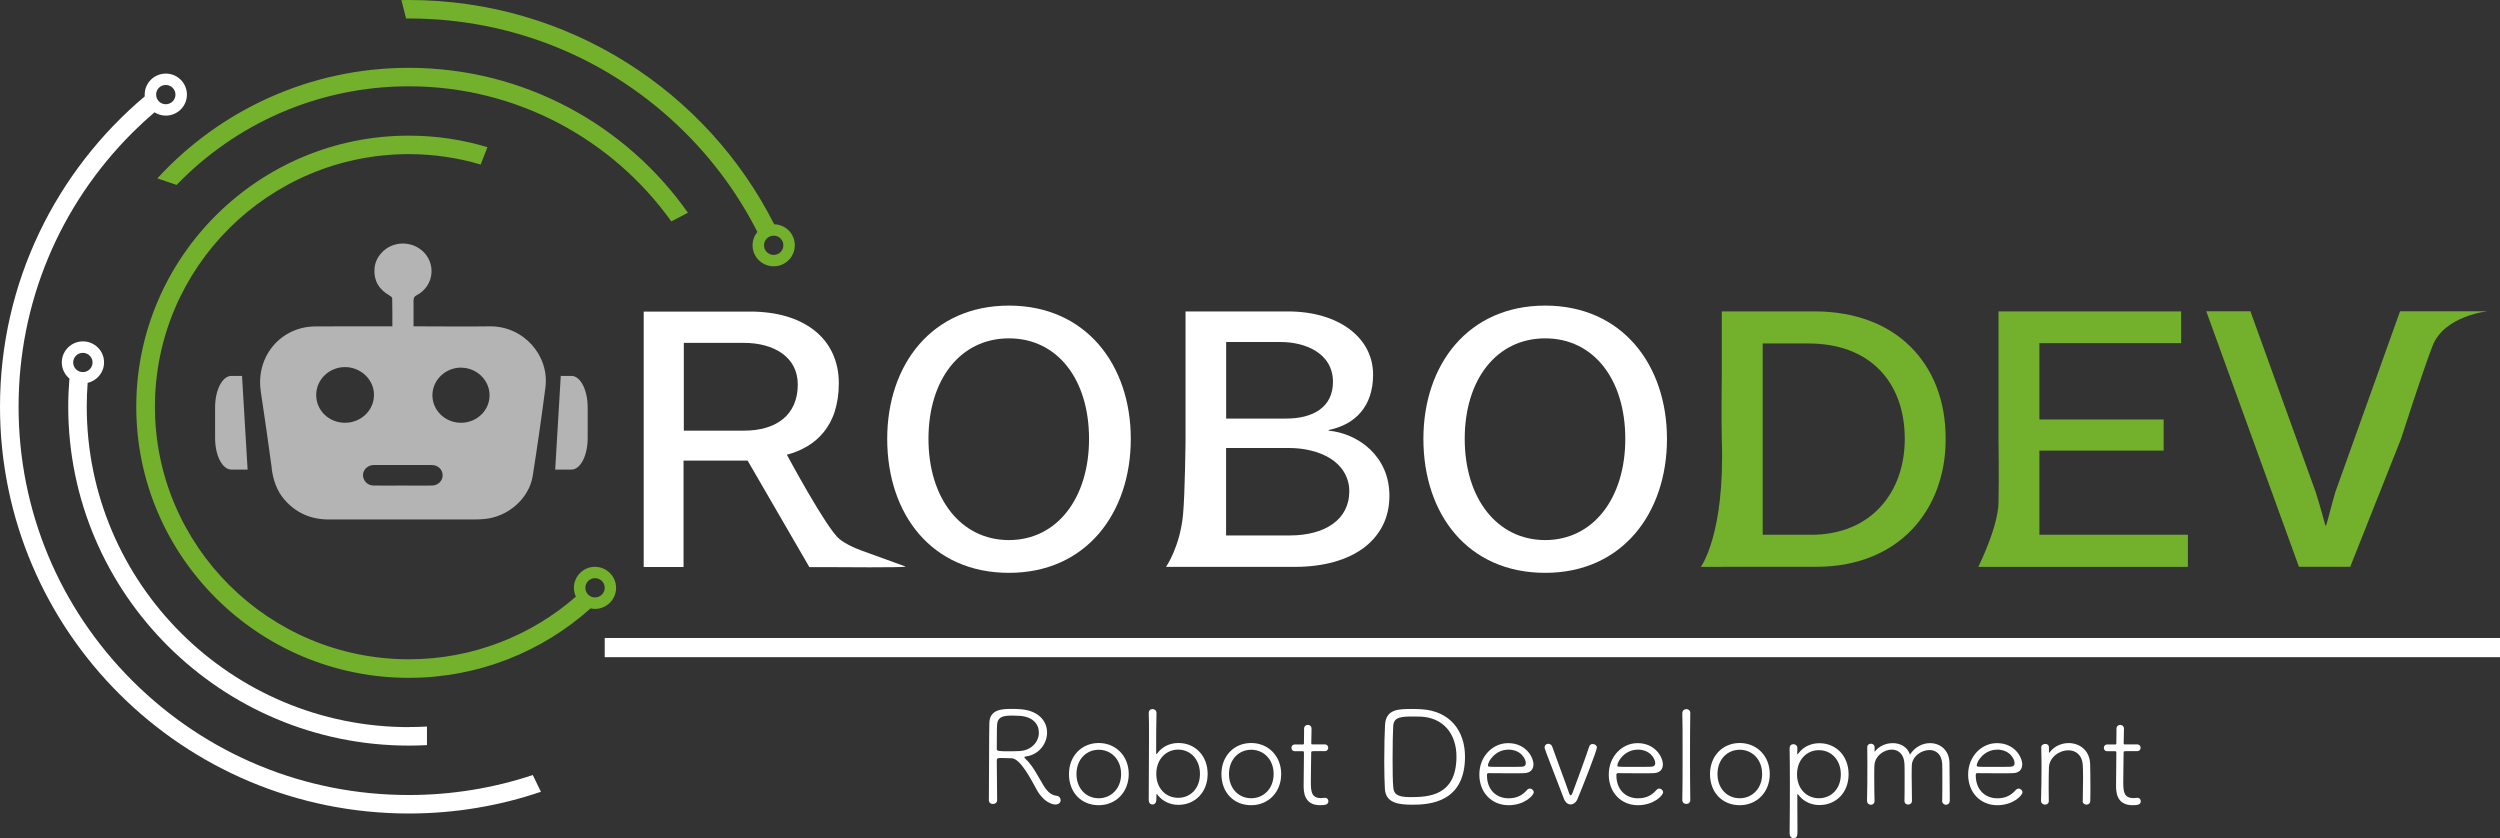 <svg width="170" height="57" viewBox="0 0 170 57" fill="none" xmlns="http://www.w3.org/2000/svg">
<rect x="0" y="0" width="170" height="57" fill="#333333" stroke="none"/>
<g clip-path="url(#clip0_4119_3381)">
<path d="M55.027 38.546L54.503 37.643L53.98 36.74L53.456 35.837L52.932 34.933L52.409 34.03L51.885 33.127L51.362 32.223L50.838 31.32H46.481V38.556H43.772V21.187H51.035C51.472 21.187 51.895 21.216 52.303 21.269C52.712 21.321 53.091 21.402 53.456 21.508C53.821 21.613 54.162 21.747 54.479 21.904C54.796 22.062 55.089 22.244 55.354 22.449C55.618 22.655 55.858 22.889 56.065 23.142C56.271 23.395 56.449 23.677 56.593 23.979C56.737 24.28 56.848 24.605 56.925 24.954C57.001 25.302 57.04 25.671 57.04 26.062C57.04 26.426 57.016 26.765 56.968 27.081C56.92 27.396 56.852 27.692 56.766 27.969C56.679 28.247 56.569 28.5 56.444 28.734C56.319 28.968 56.175 29.183 56.017 29.379C55.858 29.575 55.685 29.752 55.498 29.915C55.31 30.077 55.109 30.221 54.897 30.345C54.686 30.469 54.46 30.584 54.23 30.679C53.999 30.775 53.754 30.856 53.509 30.923C53.509 30.923 54.181 32.18 54.965 33.523C55.748 34.866 56.641 36.3 57.083 36.654C57.496 36.983 58.02 37.232 58.534 37.419C59.048 37.605 61.108 38.36 61.584 38.527C61.603 38.609 56.656 38.566 56.656 38.566H55.032L55.027 38.546ZM50.593 29.284C52.774 29.284 54.249 28.237 54.249 26.144C54.249 24.275 52.625 23.314 50.569 23.314H46.5V29.284H50.593Z" fill="white"/>
<path d="M60.33 29.843C60.33 24.786 63.381 20.781 68.612 20.781C73.843 20.781 76.894 24.81 76.894 29.843C76.894 34.876 73.867 38.953 68.612 38.953C63.357 38.953 60.33 34.967 60.33 29.843ZM74.055 29.843C74.055 25.79 71.898 23.008 68.607 23.008C65.317 23.008 63.136 25.79 63.136 29.843C63.136 33.896 65.341 36.725 68.607 36.725C71.874 36.725 74.055 33.877 74.055 29.843Z" fill="white"/>
<path d="M79.291 38.547C79.291 38.547 80.247 37.175 80.448 34.976C80.583 33.523 80.617 29.862 80.617 29.862V21.178H87.587C88.442 21.178 89.23 21.288 89.931 21.493C90.632 21.699 91.252 21.995 91.761 22.378C92.27 22.76 92.674 23.214 92.948 23.735C93.222 24.256 93.371 24.844 93.371 25.479C93.371 26.015 93.294 26.493 93.154 26.918C93.015 27.343 92.804 27.711 92.54 28.027C92.275 28.342 91.953 28.6 91.584 28.801C91.214 29.002 90.8 29.15 90.344 29.241V29.284C90.853 29.332 91.367 29.465 91.848 29.68C92.328 29.896 92.784 30.192 93.174 30.565C93.563 30.938 93.889 31.387 94.12 31.913C94.35 32.438 94.48 33.041 94.48 33.714C94.48 34.47 94.322 35.153 94.019 35.746C93.716 36.338 93.279 36.85 92.717 37.266C92.155 37.681 91.473 38.002 90.69 38.217C89.907 38.432 89.028 38.547 88.062 38.547H79.281H79.291ZM87.472 28.462C88.379 28.462 89.172 28.266 89.739 27.86C90.306 27.448 90.642 26.827 90.642 25.972C90.642 24.992 90.171 24.313 89.489 23.878C88.807 23.443 87.918 23.257 87.082 23.257H83.379V28.467H87.472V28.462ZM87.712 36.41C88.884 36.41 89.897 36.147 90.613 35.641C91.329 35.134 91.752 34.383 91.752 33.404C91.752 32.424 91.223 31.645 90.45 31.167C89.676 30.689 88.653 30.464 87.659 30.464H83.374V36.41H87.707H87.712Z" fill="white"/>
<path d="M96.791 29.843C96.791 24.786 99.841 20.781 105.072 20.781C110.304 20.781 113.354 24.81 113.354 29.843C113.354 34.876 110.328 38.953 105.072 38.953C99.817 38.953 96.791 34.967 96.791 29.843ZM110.52 29.843C110.52 25.79 108.363 23.008 105.072 23.008C101.782 23.008 99.601 25.79 99.601 29.843C99.601 33.896 101.806 36.725 105.072 36.725C108.339 36.725 110.52 33.877 110.52 29.843Z" fill="white"/>
<path d="M117.082 38.547H115.655C115.655 38.547 117.308 36.362 117.082 29.862C117.043 28.777 117.082 25.518 117.082 25.518V21.173H123.375C124.753 21.173 126.002 21.393 127.098 21.799C128.193 22.206 129.139 22.808 129.908 23.568C130.676 24.328 131.277 25.25 131.685 26.302C132.094 27.358 132.305 28.543 132.305 29.834C132.305 31.124 132.098 32.233 131.709 33.279C131.315 34.326 130.734 35.263 129.98 36.042C129.226 36.821 128.299 37.447 127.218 37.877C126.137 38.307 124.898 38.542 123.514 38.542H117.072L117.082 38.547ZM123.135 36.367C125.205 36.367 126.805 35.636 127.881 34.455C128.962 33.275 129.524 31.645 129.524 29.838C129.524 27.903 128.923 26.282 127.809 25.145C126.694 24.007 125.056 23.357 122.986 23.357H119.863V36.362H123.13L123.135 36.367Z" fill="#73B02C"/>
<path d="M134.524 38.547C134.524 38.547 135.86 35.875 135.898 34.202C135.937 32.524 135.898 29.857 135.898 29.857V21.173H148.316V23.333H138.68V28.524H147.129V30.641H138.68V36.362H148.777V38.547H134.524Z" fill="#73B02C"/>
<path d="M156.329 38.546L154.753 34.202L153.177 29.857L151.602 25.513L150.026 21.168H153.028L154.138 24.241L155.248 27.315L156.357 30.388L157.467 33.461C157.534 33.671 157.602 33.906 157.674 34.135C157.746 34.364 157.808 34.599 157.871 34.814C157.933 35.029 157.986 35.225 158.029 35.382C158.072 35.54 158.106 35.664 158.125 35.731H158.173C158.197 35.664 158.236 35.54 158.279 35.378C158.322 35.215 158.375 35.019 158.433 34.804C158.49 34.589 158.553 34.355 158.615 34.125C158.678 33.896 158.74 33.666 158.802 33.461L159.903 30.388L161.003 27.315L162.103 24.241L163.203 21.168H169.155C169.155 21.168 166.239 21.46 165.427 23.486C164.865 24.887 163.265 29.852 163.265 29.852L161.541 34.197L159.816 38.542H156.329V38.546Z" fill="#73B02C"/>
<path d="M27.799 49.444C15.723 49.444 5.899 39.67 5.899 27.654C5.899 27.109 5.918 26.569 5.961 26.034C6.6 25.886 7.076 25.322 7.076 24.643C7.076 23.854 6.432 23.214 5.64 23.214C4.847 23.214 4.203 23.854 4.203 24.643C4.203 25.087 4.405 25.479 4.722 25.742C4.669 26.373 4.64 27.009 4.64 27.654C4.64 40.363 15.031 50.701 27.804 50.701C28.217 50.701 28.626 50.691 29.034 50.667V49.405C28.626 49.429 28.217 49.439 27.804 49.439L27.799 49.444ZM5.635 23.993C5.995 23.993 6.293 24.285 6.293 24.648C6.293 25.011 6 25.303 5.635 25.303C5.27 25.303 4.977 25.011 4.977 24.648C4.977 24.285 5.27 23.993 5.635 23.993Z" fill="white"/>
<path d="M36.23 52.703C33.549 53.592 30.71 54.061 27.799 54.061C20.714 54.061 14.051 51.312 9.036 46.328C4.026 41.338 1.263 34.709 1.263 27.659C1.263 20.609 4.026 13.98 9.036 8.99C9.511 8.517 10.001 8.068 10.506 7.638C10.727 7.776 10.991 7.862 11.274 7.862C12.067 7.862 12.711 7.222 12.711 6.433C12.711 5.645 12.067 5.004 11.274 5.004C10.482 5.004 9.838 5.645 9.838 6.433C9.838 6.471 9.838 6.514 9.843 6.553C3.824 11.624 0 19.194 0 27.659C0 42.934 12.447 55.318 27.799 55.318C30.946 55.318 33.967 54.797 36.782 53.841L36.23 52.703ZM11.274 5.778C11.635 5.778 11.932 6.07 11.932 6.433C11.932 6.796 11.639 7.088 11.274 7.088C10.909 7.088 10.616 6.796 10.616 6.433C10.616 6.07 10.909 5.778 11.274 5.778Z" fill="white"/>
<path d="M27.799 4.612C21.036 4.612 14.935 7.513 10.698 12.13L12.009 12.575C15.996 8.445 21.602 5.869 27.799 5.869C35.159 5.869 41.677 9.502 45.65 15.055L46.779 14.467C42.585 8.512 35.639 4.612 27.794 4.612H27.799Z" fill="#73B02C"/>
<path d="M52.644 15.251C48.076 6.209 38.665 0 27.799 0C27.631 0 27.463 0 27.295 0.005L27.612 1.257C27.674 1.257 27.737 1.257 27.799 1.257C34.885 1.257 41.548 4.005 46.563 8.99C48.59 11.007 50.247 13.296 51.501 15.772C51.299 16.021 51.174 16.336 51.174 16.68C51.174 17.469 51.818 18.109 52.611 18.109C53.403 18.109 54.047 17.469 54.047 16.68C54.047 15.892 53.422 15.27 52.644 15.251ZM52.611 17.335C52.25 17.335 51.953 17.044 51.953 16.68C51.953 16.317 52.246 16.026 52.611 16.026C52.976 16.026 53.269 16.317 53.269 16.68C53.269 17.044 52.976 17.335 52.611 17.335Z" fill="#73B02C"/>
<path d="M40.462 38.542C39.669 38.542 39.026 39.182 39.026 39.971C39.026 40.186 39.074 40.391 39.16 40.573C36.119 43.221 32.147 44.831 27.799 44.831C18.278 44.831 10.535 37.127 10.535 27.654C10.535 18.181 18.278 10.481 27.799 10.481C29.495 10.481 31.138 10.73 32.685 11.189L33.146 10.008C31.45 9.497 29.654 9.224 27.794 9.224C17.577 9.224 9.266 17.493 9.266 27.659C9.266 37.825 17.577 46.093 27.794 46.093C32.541 46.093 36.878 44.306 40.159 41.371C40.255 41.39 40.356 41.405 40.457 41.405C41.25 41.405 41.894 40.764 41.894 39.975C41.894 39.187 41.25 38.546 40.457 38.546L40.462 38.542ZM40.462 40.626C40.102 40.626 39.804 40.334 39.804 39.971C39.804 39.608 40.097 39.316 40.462 39.316C40.827 39.316 41.12 39.608 41.12 39.971C41.12 40.334 40.827 40.626 40.462 40.626Z" fill="#73B02C"/>
<path d="M170 43.383H41.12V44.688H170V43.383Z" fill="white"/>
<path d="M69.659 51.489C69.659 51.523 69.693 51.571 69.755 51.623C70.236 52.072 70.615 52.842 70.956 53.406C71.201 53.803 71.456 54.07 71.85 54.113C72.028 54.132 72.124 54.271 72.124 54.414C72.124 54.562 72.008 54.706 71.763 54.706C71.571 54.706 70.966 54.562 70.495 53.697C70.135 53.052 69.4 51.575 68.785 51.561C68.665 51.561 68.285 51.542 68.06 51.542C67.815 51.542 67.781 51.594 67.781 51.709C67.781 52.388 67.805 54.084 67.805 54.41C67.805 54.586 67.656 54.672 67.517 54.672C67.377 54.672 67.243 54.591 67.243 54.414C67.262 52.727 67.252 50.122 67.276 49.166C67.301 48.206 68.18 48.206 68.852 48.206C69.044 48.206 69.237 48.215 69.371 48.225C70.649 48.311 71.201 49.061 71.201 49.816C71.201 50.572 70.639 51.336 69.741 51.441C69.688 51.441 69.664 51.461 69.664 51.484L69.659 51.489ZM69.308 48.679C69.188 48.669 68.992 48.66 68.79 48.66C68.141 48.66 67.834 48.784 67.8 49.286C67.781 49.506 67.791 50.409 67.781 50.94C67.781 51.073 67.911 51.088 68.631 51.088C68.91 51.088 69.198 51.078 69.366 51.069C70.183 51.007 70.644 50.404 70.644 49.821C70.644 49.238 70.231 48.727 69.304 48.674L69.308 48.679Z" fill="white"/>
<path d="M72.69 52.636C72.69 51.408 73.55 50.524 74.713 50.524C75.875 50.524 76.754 51.408 76.754 52.636C76.754 53.865 75.88 54.754 74.713 54.754C73.545 54.754 72.69 53.908 72.69 52.636ZM76.236 52.636C76.236 51.637 75.553 50.983 74.713 50.983C73.872 50.983 73.2 51.637 73.2 52.636C73.2 53.635 73.872 54.281 74.713 54.281C75.553 54.281 76.236 53.626 76.236 52.636Z" fill="white"/>
<path d="M78.642 48.492C78.623 49.162 78.618 50.118 78.618 51.179C78.618 51.241 78.618 51.274 78.637 51.274C78.657 51.274 78.681 51.255 78.714 51.203C79.022 50.787 79.536 50.524 80.131 50.524C81.27 50.524 82.12 51.389 82.12 52.627C82.12 53.865 81.27 54.73 80.131 54.73C79.613 54.73 79.099 54.52 78.748 54.094C78.695 54.022 78.671 53.989 78.652 53.989C78.642 53.989 78.633 53.989 78.633 54.352C78.633 54.715 78.388 54.706 78.368 54.706C78.239 54.706 78.114 54.61 78.114 54.405C78.114 53.497 78.133 51.561 78.133 50.122C78.133 49.401 78.133 48.798 78.114 48.516C78.104 48.254 78.296 48.215 78.378 48.215C78.508 48.215 78.642 48.311 78.642 48.488V48.497V48.492ZM81.597 52.627C81.597 51.637 80.948 50.973 80.117 50.973C79.286 50.973 78.628 51.637 78.628 52.627C78.628 53.616 79.286 54.252 80.117 54.252C80.948 54.252 81.597 53.616 81.597 52.627Z" fill="white"/>
<path d="M83.057 52.636C83.057 51.408 83.917 50.524 85.079 50.524C86.242 50.524 87.121 51.408 87.121 52.636C87.121 53.865 86.247 54.754 85.079 54.754C83.912 54.754 83.057 53.908 83.057 52.636ZM86.607 52.636C86.607 51.637 85.925 50.983 85.084 50.983C84.243 50.983 83.571 51.637 83.571 52.636C83.571 53.635 84.243 54.281 85.084 54.281C85.925 54.281 86.607 53.626 86.607 52.636Z" fill="white"/>
<path d="M89.302 51.083C89.162 51.083 89.162 51.102 89.162 51.217C89.162 51.551 89.138 52.459 89.138 53.114C89.138 53.803 89.158 54.271 89.84 54.271C89.917 54.271 89.998 54.261 90.085 54.252H90.118C90.248 54.252 90.33 54.367 90.33 54.481C90.33 54.711 90.118 54.754 89.768 54.754C88.648 54.754 88.648 53.793 88.648 53.401C88.648 52.837 88.668 51.757 88.668 51.327V51.188C88.668 51.102 88.644 51.083 88.581 51.083H88.062C87.894 51.083 87.817 50.968 87.817 50.854C87.817 50.739 87.894 50.624 88.062 50.624H88.572C88.648 50.624 88.668 50.615 88.668 50.538C88.668 50.505 88.677 50.079 88.677 49.769V49.549C88.677 49.382 88.807 49.291 88.932 49.291C89.062 49.291 89.186 49.377 89.186 49.563C89.186 49.821 89.167 50.524 89.167 50.524C89.167 50.619 89.186 50.619 89.297 50.619H90.075C90.243 50.619 90.32 50.734 90.32 50.849C90.32 50.964 90.243 51.078 90.075 51.078H89.307L89.302 51.083Z" fill="white"/>
<path d="M96.046 54.72C95.1 54.72 94.235 54.605 94.173 53.659C94.149 53.224 94.129 52.512 94.129 51.771C94.129 50.791 94.153 49.764 94.182 49.281C94.254 48.211 95.105 48.211 96.022 48.211C96.286 48.211 96.541 48.22 96.671 48.23C98.607 48.354 99.62 49.706 99.62 51.451C99.62 54.567 97.213 54.72 96.046 54.72ZM96.546 48.731C96.483 48.731 96.344 48.722 96.186 48.722C95.326 48.722 94.783 48.731 94.74 49.348C94.716 49.702 94.696 50.639 94.696 51.566C94.696 52.369 94.706 53.157 94.74 53.525C94.783 53.951 94.941 54.204 95.888 54.204C97.108 54.204 99.039 54.142 99.039 51.446C99.039 49.883 98.126 48.77 96.541 48.727L96.546 48.731Z" fill="white"/>
<path d="M102.575 54.754C101.46 54.754 100.595 53.917 100.595 52.67C100.595 51.422 101.513 50.533 102.551 50.533C103.751 50.533 104.275 51.48 104.275 51.981C104.275 52.316 104.073 52.565 103.636 52.574C103.434 52.584 103.137 52.584 102.815 52.584C102.157 52.584 101.412 52.574 101.22 52.574C101.133 52.574 101.114 52.608 101.114 52.732C101.114 53.693 101.743 54.285 102.584 54.285C103.223 54.285 103.583 54.013 103.852 53.702C103.905 53.65 103.968 53.621 104.03 53.621C104.16 53.621 104.294 53.736 104.294 53.879C104.294 54.08 103.679 54.754 102.579 54.754H102.575ZM102.555 50.978C101.715 50.978 101.181 51.738 101.181 52.063C101.181 52.149 101.258 52.149 102.277 52.149C102.733 52.149 103.223 52.149 103.468 52.139C103.679 52.13 103.756 52.034 103.756 51.891C103.756 51.633 103.449 50.973 102.555 50.973V50.978Z" fill="white"/>
<path d="M106.802 54.701C106.629 54.701 106.451 54.577 106.355 54.338C105.034 50.92 105.034 50.911 105.034 50.825C105.034 50.667 105.159 50.576 105.279 50.576C105.394 50.576 105.505 50.639 105.553 50.777C105.659 51.102 106.49 53.31 106.691 53.912C106.725 54.027 106.768 54.08 106.807 54.08C106.85 54.08 106.893 54.018 106.927 53.931C107.138 53.377 107.873 51.36 108.065 50.767C108.108 50.643 108.205 50.591 108.301 50.591C108.44 50.591 108.589 50.686 108.589 50.839C108.589 51.016 107.671 53.382 107.268 54.338C107.172 54.567 106.989 54.701 106.802 54.701Z" fill="white"/>
<path d="M111.375 54.754C110.261 54.754 109.396 53.917 109.396 52.67C109.396 51.422 110.318 50.533 111.351 50.533C112.552 50.533 113.076 51.48 113.076 51.981C113.076 52.316 112.874 52.565 112.437 52.574C112.235 52.584 111.937 52.584 111.615 52.584C110.957 52.584 110.212 52.574 110.02 52.574C109.934 52.574 109.915 52.608 109.915 52.732C109.915 53.693 110.544 54.285 111.385 54.285C112.024 54.285 112.384 54.013 112.653 53.702C112.706 53.65 112.768 53.621 112.826 53.621C112.955 53.621 113.09 53.736 113.09 53.879C113.09 54.08 112.475 54.754 111.375 54.754ZM111.356 50.978C110.515 50.978 109.982 51.738 109.982 52.063C109.982 52.149 110.059 52.149 111.077 52.149C111.534 52.149 112.024 52.149 112.269 52.139C112.48 52.13 112.557 52.034 112.557 51.891C112.557 51.633 112.249 50.973 111.356 50.973V50.978Z" fill="white"/>
<path d="M114.939 54.395C114.939 54.582 114.81 54.668 114.67 54.668C114.531 54.668 114.397 54.582 114.397 54.395V54.386C114.416 53.75 114.416 52.459 114.416 51.25C114.416 50.041 114.416 48.875 114.397 48.512V48.502C114.397 48.306 114.536 48.22 114.675 48.22C114.805 48.22 114.939 48.306 114.939 48.483V48.492C114.93 48.899 114.92 50.213 114.92 51.547C114.92 52.641 114.93 53.755 114.939 54.381V54.39V54.395Z" fill="white"/>
<path d="M116.28 52.636C116.28 51.408 117.14 50.524 118.302 50.524C119.465 50.524 120.344 51.408 120.344 52.636C120.344 53.865 119.469 54.754 118.302 54.754C117.135 54.754 116.28 53.908 116.28 52.636ZM119.825 52.636C119.825 51.637 119.143 50.983 118.302 50.983C117.461 50.983 116.789 51.637 116.789 52.636C116.789 53.635 117.461 54.281 118.302 54.281C119.143 54.281 119.825 53.626 119.825 52.636Z" fill="white"/>
<path d="M121.693 56.689C121.703 56.011 121.713 54.625 121.713 53.353C121.713 52.302 121.703 51.341 121.693 50.897V50.887C121.693 50.691 121.814 50.605 121.948 50.605C122.083 50.605 122.222 50.691 122.222 50.868C122.222 50.964 122.212 51.126 122.212 51.203C122.212 51.255 122.212 51.288 122.231 51.288C122.251 51.288 122.265 51.26 122.304 51.217C122.611 50.801 123.12 50.538 123.716 50.538C124.854 50.538 125.705 51.403 125.705 52.651C125.705 53.898 124.854 54.744 123.716 54.744C123.197 54.744 122.683 54.534 122.332 54.099C122.28 54.037 122.255 53.994 122.236 53.994C122.217 53.994 122.217 54.027 122.217 54.137C122.217 54.367 122.227 55.796 122.227 56.431C122.227 56.794 122.227 56.995 121.962 56.995C121.833 56.995 121.698 56.9 121.698 56.694V56.684L121.693 56.689ZM125.176 52.656C125.176 51.666 124.518 51.011 123.687 51.011C122.856 51.011 122.198 51.666 122.198 52.656C122.198 53.645 122.856 54.281 123.687 54.281C124.518 54.281 125.176 53.645 125.176 52.656Z" fill="white"/>
<path d="M132.07 54.457C132.079 54.104 132.079 53.444 132.079 52.875C132.079 52.459 132.079 52.096 132.07 51.948C132.036 51.269 131.632 51.002 131.205 51.002C130.643 51.002 130.033 51.437 130.004 52.034C129.994 52.182 129.994 52.469 129.994 52.794C129.994 53.334 130.004 53.994 130.014 54.453V54.462C130.014 54.62 129.884 54.711 129.749 54.711C129.629 54.711 129.504 54.629 129.504 54.462V54.453C129.514 54.099 129.514 53.439 129.514 52.87C129.514 52.455 129.514 52.091 129.504 51.943C129.471 51.255 129.067 50.973 128.64 50.973C128.087 50.973 127.482 51.422 127.458 52.077C127.448 52.225 127.448 52.517 127.448 52.856C127.448 53.396 127.458 54.056 127.468 54.453V54.462C127.468 54.639 127.343 54.725 127.223 54.725C127.093 54.725 126.958 54.629 126.958 54.453V54.443C126.978 53.745 126.982 52.818 126.982 51.996C126.982 51.561 126.982 51.15 126.973 50.82V50.81C126.973 50.653 127.098 50.572 127.227 50.572C127.347 50.572 127.472 50.653 127.472 50.82V51.059C127.472 51.093 127.472 51.112 127.482 51.112C127.492 51.112 127.501 51.102 127.506 51.088C127.785 50.724 128.26 50.533 128.707 50.533C129.216 50.533 129.706 50.782 129.879 51.312C130.211 50.791 130.739 50.533 131.243 50.533C131.916 50.533 132.54 50.992 132.564 51.857C132.574 52.23 132.584 53.348 132.584 54.037V54.433C132.584 54.629 132.454 54.725 132.329 54.725C132.199 54.725 132.065 54.629 132.065 54.462V54.453L132.07 54.457Z" fill="white"/>
<path d="M135.812 54.754C134.697 54.754 133.833 53.917 133.833 52.67C133.833 51.422 134.755 50.533 135.788 50.533C136.989 50.533 137.512 51.48 137.512 51.981C137.512 52.316 137.31 52.565 136.873 52.574C136.672 52.584 136.374 52.584 136.052 52.584C135.394 52.584 134.649 52.574 134.457 52.574C134.371 52.574 134.351 52.608 134.351 52.732C134.351 53.693 134.981 54.285 135.821 54.285C136.46 54.285 136.82 54.013 137.089 53.702C137.142 53.65 137.205 53.621 137.262 53.621C137.392 53.621 137.527 53.736 137.527 53.879C137.527 54.08 136.912 54.754 135.812 54.754ZM135.792 50.978C134.952 50.978 134.419 51.738 134.419 52.063C134.419 52.149 134.495 52.149 135.514 52.149C135.97 52.149 136.46 52.149 136.705 52.139C136.917 52.13 136.993 52.034 136.993 51.891C136.993 51.633 136.686 50.973 135.792 50.973V50.978Z" fill="white"/>
<path d="M141.629 54.462C141.639 54.089 141.648 53.401 141.648 52.847C141.648 52.483 141.639 52.178 141.629 52.034C141.586 51.317 141.139 51.021 140.649 51.021C140.034 51.021 139.342 51.499 139.328 52.206C139.318 52.479 139.309 52.966 139.309 53.573C139.309 53.855 139.309 54.147 139.318 54.467V54.476C139.318 54.634 139.194 54.715 139.064 54.715C138.934 54.715 138.79 54.625 138.79 54.467V54.457C138.809 53.74 138.824 52.918 138.824 52.168C138.824 51.671 138.814 51.212 138.804 50.825V50.815C138.804 50.672 138.944 50.586 139.083 50.586C139.208 50.586 139.328 50.658 139.328 50.825V51.16C139.328 51.188 139.338 51.193 139.338 51.193C139.347 51.193 139.362 51.183 139.371 51.164C139.688 50.739 140.188 50.529 140.668 50.529C141.394 50.529 142.095 51.007 142.129 51.943C142.138 52.225 142.148 52.88 142.148 53.487C142.148 53.86 142.148 54.218 142.138 54.457C142.138 54.634 142.013 54.715 141.884 54.715C141.754 54.715 141.619 54.629 141.619 54.467V54.457L141.629 54.462Z" fill="white"/>
<path d="M144.545 51.083C144.406 51.083 144.406 51.102 144.406 51.217C144.406 51.551 144.382 52.459 144.382 53.114C144.382 53.803 144.401 54.271 145.083 54.271C145.16 54.271 145.241 54.261 145.328 54.252H145.362C145.491 54.252 145.573 54.367 145.573 54.481C145.573 54.711 145.362 54.754 145.011 54.754C143.892 54.754 143.892 53.793 143.892 53.401C143.892 52.837 143.911 51.757 143.911 51.327V51.188C143.911 51.102 143.887 51.083 143.824 51.083H143.306C143.137 51.083 143.061 50.968 143.061 50.854C143.061 50.739 143.137 50.624 143.306 50.624H143.815C143.892 50.624 143.911 50.615 143.911 50.538C143.911 50.505 143.92 50.079 143.92 49.769V49.549C143.92 49.382 144.05 49.291 144.175 49.291C144.305 49.291 144.43 49.377 144.43 49.563C144.43 49.821 144.41 50.524 144.41 50.524C144.41 50.619 144.43 50.619 144.54 50.619H145.318C145.486 50.619 145.563 50.734 145.563 50.849C145.563 50.964 145.486 51.078 145.318 51.078H144.55L144.545 51.083Z" fill="white"/>
<path d="M23.481 24.963C24.557 24.973 25.445 25.838 25.431 26.87C25.422 27.912 24.538 28.753 23.457 28.748C22.366 28.748 21.502 27.912 21.502 26.861C21.502 25.804 22.39 24.954 23.481 24.963ZM29.351 31.621C29.769 31.621 30.086 31.913 30.1 32.295C30.115 32.682 29.807 33.007 29.375 33.017C28.712 33.031 28.049 33.017 27.381 33.017C26.723 33.017 26.07 33.026 25.412 33.017C25.052 33.012 24.792 32.797 24.706 32.477C24.629 32.185 24.759 31.874 25.052 31.716C25.162 31.654 25.306 31.621 25.431 31.621C26.733 31.616 28.04 31.616 29.341 31.621H29.351ZM31.345 25.001C32.411 25.001 33.29 25.847 33.29 26.88C33.29 27.917 32.416 28.753 31.34 28.748C30.268 28.748 29.389 27.893 29.404 26.861C29.413 25.838 30.288 25.001 31.349 24.997L31.345 25.001ZM18.47 31.841C18.576 32.61 18.797 33.332 19.316 33.944C20.104 34.871 21.127 35.325 22.361 35.325C25.628 35.33 28.899 35.325 32.166 35.325C32.411 35.325 32.656 35.316 32.901 35.296C34.52 35.172 35.98 33.91 36.225 32.362C36.542 30.354 36.83 28.347 37.09 26.335C37.364 24.203 35.625 22.153 33.276 22.191C31.652 22.215 30.033 22.191 28.409 22.191H28.121C28.121 21.584 28.126 21.011 28.121 20.442C28.121 20.265 28.16 20.165 28.342 20.069C29.226 19.61 29.581 18.568 29.183 17.684C28.784 16.8 27.747 16.355 26.795 16.652C26.06 16.881 25.513 17.531 25.465 18.281C25.412 19.08 25.762 19.682 26.478 20.088C26.555 20.131 26.666 20.212 26.67 20.279C26.685 20.905 26.68 21.527 26.68 22.191H26.392C24.768 22.191 23.149 22.186 21.526 22.196C21.18 22.196 20.824 22.229 20.493 22.315C18.59 22.803 17.433 24.638 17.731 26.607C18 28.352 18.24 30.096 18.48 31.841H18.47Z" fill="#B4B4B5"/>
<path d="M38.858 25.565H38.132L37.753 31.932H38.858C39.468 31.932 39.962 30.98 39.962 29.8V27.692C39.962 26.517 39.468 25.561 38.858 25.561V25.565Z" fill="#B4B4B5"/>
<path d="M15.732 25.565H16.458L16.837 31.932H15.732C15.122 31.932 14.627 30.98 14.627 29.8V27.692C14.627 26.517 15.122 25.561 15.732 25.561V25.565Z" fill="#B4B4B5"/>
</g>
<defs>
<clipPath id="clip0_4119_3381">
<rect width="170" height="57" fill="white"/>
</clipPath>
</defs>
</svg>

